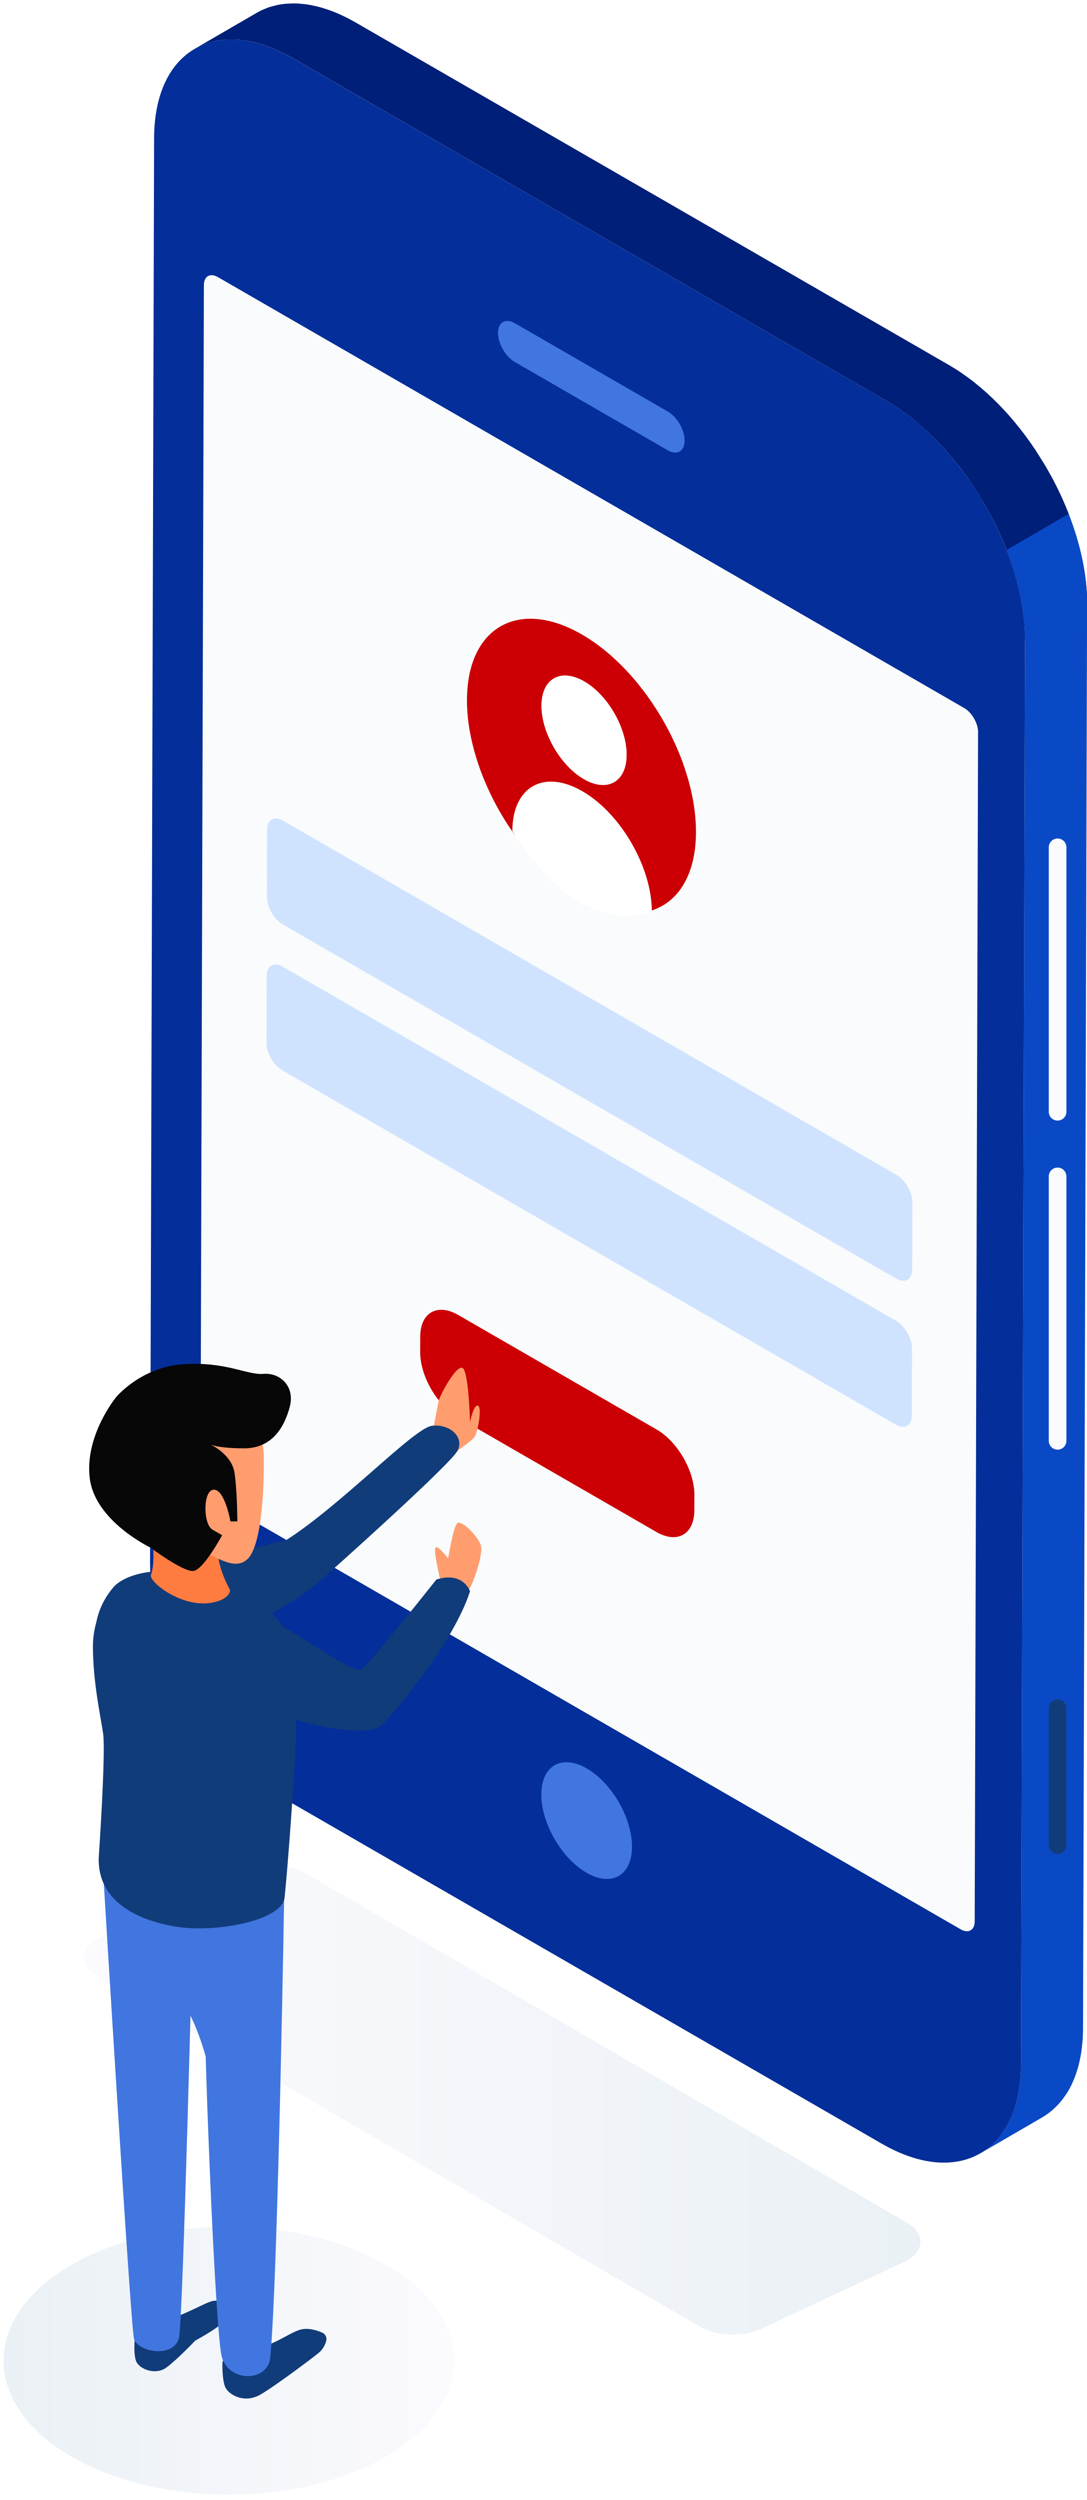 <?xml version="1.0" encoding="utf-8"?>
<!-- Generator: Adobe Illustrator 24.2.1, SVG Export Plug-In . SVG Version: 6.00 Build 0)  -->
<svg version="1.1" id="Layer_1" xmlns="http://www.w3.org/2000/svg" xmlns:xlink="http://www.w3.org/1999/xlink" x="0px" y="0px"
	 viewBox="0 0 414 952" style="enable-background:new 0 0 414 952;" xml:space="preserve">
<style type="text/css">
	.st0{fill:#CC0004;}
	.st1{fill:#001F79;}
	.st2{fill:#181818;}
	.st3{fill:#7F868F;}
	.st4{fill:#FFFFFF;}
	.st5{fill:#F03800;}
	.st6{fill:#F20000;}
	.st7{fill:#FF9100;}
	.st8{fill:#FF641A;}
	.st9{fill:#FFB743;}
	.st10{fill:#FFA300;}
	.st11{fill:#704C55;}
	.st12{fill:#5B362A;}
	.st13{fill:#F79E1C;}
	.st14{fill:#D88A19;}
	.st15{fill:#F4AB37;}
	.st16{fill:#2353CC;}
	.st17{fill:#F78E36;}
	.st18{fill:#F86F1B;}
	.st19{fill:#FFC41D;}
	.st20{fill:#BF8E13;}
	.st21{fill:#FDD9B4;}
	.st22{fill:#FAB684;}
	.st23{fill:#DDA20E;}
	.st24{fill:#D8A177;}
	.st25{fill:#E0A882;}
	.st26{fill:#ECB784;}
	.st27{fill:#DDB7A0;}
	.st28{fill:#D6A889;}
	.st29{fill:#CC9675;}
	.st30{fill:#C4845C;}
	.st31{fill:#F4FBFF;}
	.st32{fill:#4380A0;}
	.st33{fill:#F3F3F3;}
	.st34{fill:#E4E4E4;}
	.st35{fill:#1F4AA0;}
	.st36{fill:#1AA334;}
	.st37{fill:#0D6B1D;}
	.st38{fill:#43809F;}
	.st39{fill:#4176E0;}
	.st40{fill:#79A73A;}
	.st41{fill:#AAC16B;}
	.st42{fill:#DCD9DC;}
	.st43{fill:#890007;}
	.st44{fill:#FFFFFF;stroke:#FFFFFF;stroke-width:7;stroke-miterlimit:10;}
	.st45{fill:#E27B62;}
	.st46{fill:#007CFF;}
	.st47{fill:#1A2E35;}
	.st48{opacity:0.9;fill:#FFFFFF;}
	.st49{opacity:0.1;fill:#FFFFFF;enable-background:new    ;}
	.st50{opacity:0.2;}
	.st51{fill:#E5E5E5;}
	.st52{opacity:0.7;fill:#FFFFFF;}
	.st53{fill:#CA0004;}
	.st54{fill:#4976F2;}
	.st55{opacity:0.3;fill:url(#SVGID_1_);}
	.st56{fill:url(#SVGID_2_);}
	.st57{fill:url(#SVGID_3_);}
	.st58{fill:url(#SVGID_4_);}
	.st59{fill:url(#SVGID_5_);}
	.st60{fill:url(#SVGID_6_);}
	.st61{fill:url(#SVGID_7_);}
	.st62{fill:url(#SVGID_8_);}
	.st63{fill:url(#SVGID_9_);}
	.st64{filter:url(#Adobe_OpacityMaskFilter);}
	.st65{filter:url(#Adobe_OpacityMaskFilter_1_);}
	.st66{mask:url(#SVGID_10_);fill:url(#SVGID_11_);}
	.st67{fill:url(#SVGID_12_);}
	.st68{opacity:0.72;fill:#D9D9D9;}
	.st69{fill:#EEA886;}
	.st70{fill:#292C47;}
	.st71{fill:#C4C6D1;}
	.st72{fill:#191817;}
	.st73{fill:#A77860;}
	.st74{fill:#C98462;}
	.st75{fill:#807066;}
	.st76{fill:#ECEFF1;}
	.st77{fill:#78B4ED;}
	.st78{fill:#FFD15B;}
	.st79{fill:#F5F5F5;}
	.st80{fill:#E6E6E6;}
	.st81{fill:#E2A40A;}
	.st82{fill:#FFCEBF;}
	.st83{fill:#FFB09E;}
	.st84{fill:#7A6D79;}
	.st85{fill:#685E68;}
	.st86{fill:#EFEDEF;}
	.st87{fill:#E5E1E5;}
	.st88{fill:#C9BFC8;}
	.st89{fill:#000102;}
	.st90{fill:#FAEBC8;}
	.st91{fill:#F5DCB4;}
	.st92{fill:#FFC350;}
	.st93{fill:#E6AA46;}
	.st94{fill:#5D5360;}
	.st95{fill:#FFFFFF;stroke:#FFFFFF;stroke-width:3;stroke-miterlimit:10;}
	.st96{fill:#E4EAF8;}
	.st97{fill:#D8DCE5;}
	.st98{fill:#F5F8F9;}
	.st99{opacity:0.3;fill:url(#SVGID_13_);}
	.st100{fill:#0A49C6;}
	.st101{fill:#042E99;}
	.st102{fill:#F9FBFC;}
	.st103{fill:#113C7A;}
	.st104{fill:#CFE3FF;}
	.st105{fill:none;}
	.st106{opacity:0.3;fill:url(#SVGID_14_);}
	.st107{fill:#FF9D6F;}
	.st108{fill:#FF7C40;}
	.st109{fill:#070707;}
	.st110{fill:#1564E8;}
	.st111{opacity:0.3;fill:url(#SVGID_15_);}
	.st112{fill:#4690F9;}
	.st113{fill:#595959;}
	.st114{fill:#2D2D2D;}
	.st115{fill:#9B0008;}
	.st116{fill:#0030A8;}
	.st117{fill:#CC0004;stroke:#FF0004;stroke-width:26;stroke-miterlimit:10;}
	.st118{fill:#01207A;}
	.st119{fill:#E0E0E0;}
	.st120{fill:#EBEBEB;}
	.st121{fill:#FAFAFA;}
	.st122{fill:#E8505B;}
	.st123{opacity:0.3;}
	.st124{fill:#455A64;}
	.st125{fill:url(#SVGID_16_);}
	.st126{fill:#E95D5B;}
	.st127{fill:#D83226;}
	.st128{fill-rule:evenodd;clip-rule:evenodd;fill:#181818;}
</style>
<linearGradient id="SVGID_1_" gradientUnits="userSpaceOnUse" x1="-3073.739" y1="799.596" x2="-2755.23" y2="799.596" gradientTransform="matrix(-1 0 0 1 -2723.175 0)">
	<stop  offset="0" style="stop-color:#BAD0DE"/>
	<stop  offset="1" style="stop-color:#F5F2FF"/>
</linearGradient>
<path class="st55" d="M37.26,738.29c-6.91,3.99-6.93,10.44-0.08,14.43l229.48,133.36c6.87,3.99,18,3.99,24.91,0l53.8-25.19
	c6.9-3.98,6.95-10.44,0.08-14.43L115.97,713.11c-6.85-3.98-18.01-3.98-24.91,0L37.26,738.29z"/>
<path class="st1" d="M348.07,159.92c0.18,0.14,0.35,0.29,0.53,0.43c1.52,1.25,3.02,2.56,4.5,3.93c0.18,0.16,0.35,0.33,0.53,0.49
	c1.49,1.4,2.95,2.87,4.39,4.38c0.12,0.13,0.24,0.25,0.36,0.38c1.53,1.63,3.02,3.32,4.47,5.06c0.02,0.02,0.03,0.04,0.05,0.06
	c1.48,1.79,2.93,3.63,4.32,5.52c0,0,0,0,0,0c1.27,1.73,2.5,3.51,3.69,5.31c0.74,1.12,1.43,2.27,2.14,3.41
	c0.59,0.95,1.19,1.89,1.75,2.85c0.27,0.46,0.52,0.92,0.78,1.38c0.92,1.63,1.82,3.27,2.67,4.93c0.09,0.18,0.19,0.36,0.28,0.54
	c1.02,2.02,1.99,4.07,2.89,6.13c0.05,0.11,0.09,0.21,0.14,0.32c5.63,12.94,8.9,26.49,8.86,39.02l23.66-13.75
	c0.03-11.11-2.57-23.01-7.07-34.58l0.04-0.02c-0.33-0.86-0.68-1.72-1.03-2.57c-0.26-0.62-0.53-1.24-0.79-1.85
	c-0.05-0.11-0.09-0.21-0.14-0.32c-0.05-0.12-0.1-0.24-0.15-0.36c-0.38-0.85-0.77-1.71-1.16-2.55c-0.44-0.94-0.89-1.87-1.35-2.79
	c-0.07-0.14-0.15-0.28-0.22-0.43c-0.09-0.18-0.19-0.36-0.28-0.54c-0.38-0.74-0.75-1.48-1.14-2.21c-0.49-0.92-1.02-1.82-1.53-2.73
	c-0.26-0.46-0.51-0.92-0.77-1.37c-0.1-0.18-0.2-0.36-0.31-0.54c-0.46-0.79-0.98-1.54-1.46-2.32c-0.7-1.14-1.4-2.28-2.13-3.4
	c-0.12-0.18-0.22-0.36-0.34-0.54c-1.08-1.62-2.2-3.21-3.35-4.77c0,0,0,0,0,0c0,0,0,0,0,0c-0.77-1.04-1.55-2.07-2.35-3.09
	c-0.65-0.82-1.3-1.63-1.97-2.43c-0.02-0.02-0.03-0.04-0.05-0.06c-0.01-0.01-0.02-0.02-0.02-0.03c-0.67-0.81-1.35-1.61-2.04-2.39
	c-0.68-0.77-1.36-1.53-2.06-2.28c-0.11-0.12-0.23-0.24-0.34-0.36c-0.12-0.13-0.25-0.26-0.37-0.39c-0.48-0.51-0.96-1.02-1.45-1.52
	c-0.74-0.75-1.48-1.48-2.23-2.2c-0.23-0.22-0.47-0.43-0.7-0.65c-0.18-0.17-0.35-0.33-0.53-0.49c-0.37-0.34-0.73-0.69-1.1-1.02
	c-0.78-0.7-1.56-1.38-2.35-2.05c-0.35-0.29-0.7-0.57-1.05-0.85c-0.18-0.14-0.35-0.29-0.53-0.43c-0.26-0.21-0.52-0.43-0.78-0.64
	c-0.77-0.61-1.54-1.2-2.32-1.77c-0.56-0.41-1.13-0.81-1.7-1.21c-0.1-0.07-0.2-0.15-0.31-0.22c-0.1-0.07-0.19-0.14-0.29-0.21
	c-0.74-0.51-1.49-1.01-2.25-1.49c-0.74-0.47-1.49-0.93-2.24-1.37c-0.17-0.1-0.35-0.2-0.52-0.3L135.43,8.55
	c-0.56-0.32-1.12-0.64-1.68-0.94c-0.73-0.39-1.45-0.77-2.17-1.12c-0.47-0.23-0.93-0.44-1.39-0.66c-0.11-0.05-0.23-0.11-0.34-0.16
	c-0.14-0.06-0.27-0.13-0.41-0.19c-0.71-0.32-1.42-0.62-2.12-0.9c-0.72-0.29-1.43-0.55-2.14-0.8c-0.12-0.04-0.24-0.08-0.36-0.12
	c-0.11-0.04-0.22-0.07-0.33-0.11c-0.48-0.16-0.96-0.33-1.43-0.47c-0.73-0.22-1.46-0.42-2.19-0.6c-0.35-0.09-0.69-0.15-1.04-0.23
	c-0.15-0.03-0.31-0.07-0.46-0.1c-0.22-0.05-0.45-0.11-0.67-0.15c-0.78-0.15-1.55-0.28-2.32-0.38c-0.47-0.06-0.93-0.1-1.39-0.14
	c-0.16-0.02-0.33-0.04-0.49-0.05c-0.16-0.01-0.31-0.04-0.47-0.05c-0.84-0.06-1.67-0.09-2.49-0.08c-0.36,0-0.71,0.04-1.07,0.05
	c-0.28,0.01-0.55,0.02-0.82,0.04c-0.28,0.02-0.57,0.01-0.85,0.04c-1.04,0.1-2.06,0.24-3.05,0.44c-0.02,0-0.04,0.01-0.05,0.02
	c-0.22,0.05-0.43,0.13-0.65,0.18c-1.02,0.23-2.03,0.48-2.99,0.82c-0.11,0.04-0.22,0.09-0.33,0.14c-0.16,0.06-0.32,0.13-0.48,0.2
	c-1.2,0.47-2.37,1.01-3.47,1.65L74.12,18.61c1.11-0.64,2.27-1.18,3.47-1.65c0.16-0.06,0.32-0.13,0.48-0.2
	c1.07-0.4,2.19-0.7,3.33-0.96c0.22-0.05,0.42-0.13,0.64-0.18c1.28-0.26,2.6-0.41,3.96-0.5c0.27-0.02,0.55-0.03,0.82-0.04
	c1.31-0.05,2.65-0.03,4.02,0.08c0.16,0.01,0.33,0.03,0.49,0.05c1.43,0.14,2.89,0.36,4.38,0.67c0.15,0.03,0.3,0.07,0.46,0.1
	c1.53,0.34,3.08,0.77,4.66,1.3c0.11,0.04,0.22,0.07,0.33,0.11c1.65,0.57,3.32,1.24,5.02,2.01c0.11,0.05,0.23,0.11,0.34,0.16
	c1.73,0.8,3.47,1.7,5.24,2.72l225.89,130.42c1.79,1.03,3.55,2.16,5.3,3.37c0.1,0.07,0.21,0.15,0.31,0.22
	C344.89,157.43,346.49,158.64,348.07,159.92z"/>
<path class="st100" d="M414.03,227.93c-0.03-0.85-0.07-1.7-0.12-2.56c-0.05-0.85-0.12-1.71-0.2-2.57c-0.08-0.86-0.18-1.73-0.29-2.59
	c-0.11-0.88-0.24-1.77-0.38-2.66c-0.14-0.89-0.29-1.78-0.46-2.67c-0.17-0.92-0.36-1.84-0.56-2.76c-0.2-0.92-0.42-1.85-0.65-2.77
	c-0.23-0.94-0.48-1.87-0.74-2.81c-0.26-0.93-0.53-1.86-0.82-2.8c-0.28-0.91-0.57-1.82-0.88-2.74c-0.3-0.9-0.61-1.8-0.94-2.7
	c-0.31-0.87-0.64-1.73-0.97-2.59l-23.66,13.75c0.34,0.86,0.66,1.73,0.97,2.59c0.33,0.9,0.64,1.8,0.94,2.7
	c0.3,0.91,0.6,1.82,0.88,2.74c0.29,0.93,0.56,1.86,0.82,2.8c0.26,0.94,0.51,1.87,0.74,2.81c0.23,0.92,0.44,1.85,0.65,2.77
	c0.2,0.92,0.39,1.84,0.56,2.76c0.17,0.89,0.32,1.78,0.46,2.67c0.14,0.89,0.27,1.77,0.38,2.66c0.11,0.87,0.21,1.73,0.29,2.59
	c0.08,0.86,0.15,1.72,0.2,2.57c0.05,0.86,0.09,1.71,0.12,2.56c0.02,0.8,0.03,1.6,0.03,2.39l-1.54,542c-0.01,2.01-0.11,3.94-0.28,5.8
	c-0.02,0.17-0.03,0.33-0.05,0.5c-0.17,1.71-0.41,3.35-0.72,4.93c-0.04,0.21-0.08,0.42-0.13,0.63c-0.32,1.53-0.7,2.99-1.14,4.4
	c-0.08,0.26-0.17,0.52-0.26,0.78c-0.44,1.32-0.93,2.58-1.48,3.78c-0.06,0.13-0.11,0.27-0.17,0.4c-0.64,1.36-1.35,2.65-2.13,3.85
	c-0.11,0.16-0.23,0.31-0.33,0.47c-0.64,0.96-1.32,1.86-2.04,2.7c-0.26,0.31-0.54,0.6-0.81,0.9c-0.63,0.68-1.29,1.32-1.98,1.92
	c-0.29,0.25-0.57,0.51-0.86,0.74c-0.98,0.78-1.99,1.51-3.06,2.13l23.66-13.75c1.07-0.62,2.08-1.35,3.06-2.13
	c0.3-0.24,0.57-0.49,0.86-0.74c0.69-0.6,1.35-1.24,1.98-1.92c0.28-0.3,0.55-0.59,0.81-0.9c0.72-0.85,1.4-1.75,2.04-2.7
	c0.11-0.16,0.23-0.3,0.33-0.47c0.02-0.04,0.05-0.07,0.08-0.11c0.72-1.13,1.39-2.34,2-3.62c0.02-0.04,0.03-0.09,0.05-0.13
	c0.06-0.13,0.11-0.28,0.17-0.41c0.37-0.8,0.72-1.62,1.04-2.47c0.16-0.42,0.29-0.87,0.43-1.3c0.09-0.26,0.18-0.52,0.26-0.78
	c0.07-0.24,0.16-0.46,0.23-0.7c0.26-0.88,0.49-1.78,0.7-2.7c0.07-0.32,0.13-0.66,0.2-0.99c0.04-0.21,0.09-0.42,0.13-0.63
	c0.06-0.32,0.14-0.64,0.19-0.96c0.14-0.82,0.27-1.67,0.38-2.53c0.06-0.47,0.1-0.96,0.15-1.44c0.02-0.17,0.04-0.33,0.05-0.5
	c0.02-0.2,0.05-0.4,0.06-0.6c0.07-0.82,0.12-1.65,0.15-2.49c0.04-0.84,0.06-1.69,0.06-2.56c0-0.05,0-0.1,0-0.15l1.54-542
	C414.06,229.53,414.05,228.73,414.03,227.93z"/>
<path class="st101" d="M337.66,152.71c29.21,16.87,52.84,57.76,52.74,91.35l-1.54,542c-0.1,33.57-23.88,47.12-53.09,30.25
	L109.89,685.91c-29.21-16.87-52.84-57.79-52.74-91.35l1.54-542c0.1-33.59,23.88-47.12,53.09-30.25L337.66,152.71z"/>
<path class="st39" d="M254.36,156.73c3.54,2.04,6.4,7,6.39,11.06c-0.01,4.09-2.89,5.73-6.43,3.69l-58.25-33.63
	c-3.54-2.04-6.4-7-6.39-11.09c0.01-4.06,2.89-5.71,6.43-3.66L254.36,156.73z"/>
<ellipse transform="matrix(0.865 -0.502 0.502 0.865 -317.881 206.2)" class="st39" cx="223.66" cy="692.93" rx="14.1" ry="24.35"/>
<path class="st102" d="M367.21,269.62c2.94,1.69,5.31,5.8,5.3,9.18l-1.28,452.88c-0.01,3.37-2.4,4.73-5.33,3.04L81.67,570.62
	c-2.94-1.69-5.31-5.8-5.3-9.18l1.28-452.88c0.01-3.37,2.4-4.73,5.33-3.04L367.21,269.62z"/>
<path class="st102" d="M402.8,426.73L402.8,426.73c-1.85,0-3.36-1.5-3.36-3.36v-100.7c0-1.85,1.5-3.36,3.36-3.36l0,0
	c1.85,0,3.36,1.5,3.36,3.36v100.7C406.15,425.23,404.65,426.73,402.8,426.73z"/>
<path class="st102" d="M402.8,552.05L402.8,552.05c-1.85,0-3.36-1.5-3.36-3.36v-100.7c0-1.85,1.5-3.36,3.36-3.36l0,0
	c1.85,0,3.36,1.5,3.36,3.36v100.7C406.15,550.55,404.65,552.05,402.8,552.05z"/>
<path class="st103" d="M402.8,706.04L402.8,706.04c-1.85,0-3.36-1.5-3.36-3.36v-52.17c0-1.85,1.5-3.36,3.36-3.36l0,0
	c1.85,0,3.36,1.5,3.36,3.36v52.17C406.15,704.54,404.65,706.04,402.8,706.04z"/>
<path class="st4" d="M221.78,301.32c14.54,8.39,26.32,28.67,26.46,45.43c0,0.14,0,0.27,0,0.41c-0.61,0.24-12.21,4.87-26.95-3.35
	c-0.17-0.1-0.34-0.19-0.52-0.29c-11.53-6.66-20.97-19.86-24.34-24.95c-0.86-1.3-1.3-2.04-1.32-2.08
	C195.17,299.64,207.1,292.84,221.78,301.32z"/>
<path class="st104" d="M341.43,447.41c3.36,1.94,6.08,6.64,6.07,10.48l-0.07,25.54c-0.01,3.87-2.74,5.42-6.11,3.48L107.73,352.05
	c-3.36-1.94-6.08-6.64-6.07-10.51l0.07-25.54c0.01-3.84,2.74-5.4,6.11-3.46L341.43,447.41z"/>
<path class="st0" d="M261.7,295.45c1.37,4.54,2.35,9.1,2.89,13.57c0.32,2.68,0.49,5.33,0.48,7.92c0,0.79-0.03,1.56-0.06,2.32
	c-0.01,0.12-0.01,0.23-0.01,0.35c-0.04,0.72-0.09,1.43-0.15,2.13c-0.01,0.14-0.03,0.27-0.04,0.4c-0.07,0.7-0.15,1.38-0.25,2.06
	c-0.14,0.91-0.25,1.56-0.38,2.2c-0.16,0.83-0.31,1.46-0.47,2.08c-0.03,0.11-0.05,0.21-0.08,0.32c-0.16,0.61-0.33,1.2-0.52,1.77
	c-0.03,0.11-0.07,0.21-0.1,0.31c-0.19,0.58-0.4,1.16-0.61,1.71c-0.28,0.69-0.5,1.22-0.74,1.72c-0.34,0.72-0.6,1.22-0.86,1.71
	c-0.05,0.09-0.1,0.19-0.16,0.28c-0.27,0.48-0.55,0.94-0.84,1.39c-0.05,0.07-0.1,0.14-0.14,0.21c-0.31,0.47-0.63,0.92-0.96,1.36
	c-0.34,0.45-0.69,0.87-1.05,1.27c-0.05,0.06-0.1,0.12-0.15,0.17c-0.35,0.38-0.7,0.75-1.07,1.1c-0.07,0.07-0.14,0.13-0.21,0.2
	c-0.37,0.35-0.74,0.68-1.13,1c-0.06,0.05-0.12,0.09-0.18,0.14c-0.39,0.31-0.78,0.61-1.19,0.89c-0.5,0.35-0.93,0.61-1.37,0.87
	c-0.08,0.05-0.16,0.1-0.25,0.14c-0.43,0.24-0.86,0.46-1.3,0.67c-0.09,0.04-0.18,0.08-0.28,0.13c-0.46,0.21-0.92,0.4-1.39,0.58
	c-0.39,0.14-0.64,0.21-0.88,0.29c-0.15-16.76-11.93-37.02-26.46-45.41c-14.68-8.48-26.61-1.68-26.66,15.17
	c0.02,0.04,0.43,0.71,1.21,1.9c-0.35-0.48-0.7-0.96-1.03-1.45c-0.66-0.95-1.1-1.61-1.54-2.28c-0.08-0.12-0.16-0.24-0.24-0.36
	c-0.47-0.72-0.92-1.44-1.37-2.16c-0.1-0.15-0.19-0.31-0.29-0.47c-0.46-0.75-0.91-1.5-1.35-2.26c-0.47-0.82-0.89-1.57-1.3-2.33
	c-0.08-0.15-0.16-0.29-0.24-0.44c-0.41-0.76-0.81-1.52-1.19-2.28c-0.07-0.14-0.14-0.28-0.21-0.42c-0.37-0.73-0.73-1.47-1.08-2.22
	c-0.47-1-0.83-1.79-1.17-2.58c-0.07-0.16-0.14-0.33-0.21-0.49c-0.34-0.79-0.68-1.58-1-2.37c-0.41-1.03-0.7-1.78-0.98-2.53
	c-0.05-0.13-0.09-0.25-0.14-0.37c-0.29-0.79-0.57-1.59-0.84-2.39c-0.05-0.16-0.11-0.32-0.16-0.48c-0.54-1.63-1.03-3.26-1.47-4.9
	c-0.04-0.16-0.09-0.32-0.13-0.48c-0.21-0.79-0.41-1.58-0.59-2.37c-0.03-0.14-0.06-0.28-0.1-0.42c-0.17-0.75-0.33-1.5-0.48-2.25
	c-0.21-1.06-0.35-1.85-0.48-2.64c-0.03-0.17-0.05-0.34-0.08-0.51c-0.12-0.79-0.24-1.58-0.33-2.37c-0.12-1.01-0.19-1.74-0.25-2.48
	c-0.01-0.13-0.02-0.27-0.04-0.4c-0.06-0.77-0.11-1.53-0.14-2.3c-0.01-0.16-0.01-0.33-0.02-0.49c-0.03-0.78-0.05-1.56-0.04-2.33
	c0.01-2.6,0.19-5.04,0.52-7.34c0.56-3.83,1.57-7.24,2.96-10.19c0.28-0.59,0.57-1.16,0.88-1.72c7.09-12.73,22.08-15.69,39.39-5.69
	c15.54,8.97,29.15,26.19,36.84,44.71c0.51,1.22,1,2.44,1.45,3.67C260.54,291.82,261.15,293.64,261.7,295.45z M222.39,296.71
	c8.96,5.17,16.23,1.01,16.25-9.26c0.03-10.29-7.19-22.8-16.15-27.97c-8.94-5.16-16.23-1.03-16.26,9.26
	C206.22,279.01,213.46,291.55,222.39,296.71"/>
<path class="st105" d="M261.7,295.45c1.37,4.54,2.35,9.1,2.89,13.57c0.32,2.68,0.49,5.33,0.48,7.92c0,0.79-0.03,1.56-0.06,2.32
	c-0.01,0.12-0.01,0.23-0.01,0.35c-0.04,0.72-0.09,1.43-0.15,2.13c-0.01,0.14-0.03,0.27-0.04,0.4c-0.07,0.7-0.15,1.38-0.25,2.06
	c-0.14,0.91-0.25,1.56-0.38,2.2c-0.16,0.83-0.31,1.46-0.47,2.08c-0.03,0.11-0.05,0.21-0.08,0.32c-0.16,0.61-0.33,1.2-0.52,1.77
	c-0.03,0.11-0.07,0.21-0.1,0.31c-0.19,0.58-0.4,1.16-0.61,1.71c-0.28,0.69-0.5,1.22-0.74,1.72c-0.34,0.72-0.6,1.22-0.86,1.71
	c-0.05,0.09-0.1,0.19-0.16,0.28c-0.27,0.48-0.55,0.94-0.84,1.39c-0.05,0.07-0.1,0.14-0.14,0.21c-0.31,0.47-0.63,0.92-0.96,1.36
	c-0.34,0.45-0.69,0.87-1.05,1.27c-0.05,0.06-0.1,0.12-0.15,0.17c-0.35,0.38-0.7,0.75-1.07,1.1c-0.07,0.07-0.14,0.13-0.21,0.2
	c-0.37,0.35-0.74,0.68-1.13,1c-0.06,0.05-0.12,0.09-0.18,0.14c-0.39,0.31-0.78,0.61-1.19,0.89c-0.5,0.35-0.93,0.61-1.37,0.87
	c-0.08,0.05-0.16,0.1-0.25,0.14c-0.43,0.24-0.86,0.46-1.3,0.67c-0.09,0.04-0.18,0.08-0.28,0.13c-0.46,0.21-0.92,0.4-1.39,0.58
	c-0.39,0.14-0.64,0.21-0.88,0.29c-0.15-16.76-11.93-37.02-26.46-45.41c-14.68-8.48-26.61-1.68-26.66,15.17
	c0.02,0.04,0.43,0.71,1.21,1.9c-0.35-0.48-0.7-0.96-1.03-1.45c-0.66-0.95-1.1-1.61-1.54-2.28c-0.08-0.12-0.16-0.24-0.24-0.36
	c-0.47-0.72-0.92-1.44-1.37-2.16c-0.1-0.15-0.19-0.31-0.29-0.47c-0.46-0.75-0.91-1.5-1.35-2.26c-0.47-0.82-0.89-1.57-1.3-2.33
	c-0.08-0.15-0.16-0.29-0.24-0.44c-0.41-0.76-0.81-1.52-1.19-2.28c-0.07-0.14-0.14-0.28-0.21-0.42c-0.37-0.73-0.73-1.47-1.08-2.22
	c-0.47-1-0.83-1.79-1.17-2.58c-0.07-0.16-0.14-0.33-0.21-0.49c-0.34-0.79-0.68-1.58-1-2.37c-0.41-1.03-0.7-1.78-0.98-2.53
	c-0.05-0.13-0.09-0.25-0.14-0.37c-0.29-0.79-0.57-1.59-0.84-2.39c-0.05-0.16-0.11-0.32-0.16-0.48c-0.54-1.63-1.03-3.26-1.47-4.9
	c-0.04-0.16-0.09-0.32-0.13-0.48c-0.21-0.79-0.41-1.58-0.59-2.37c-0.03-0.14-0.06-0.28-0.1-0.42c-0.17-0.75-0.33-1.5-0.48-2.25
	c-0.21-1.06-0.35-1.85-0.48-2.64c-0.03-0.17-0.05-0.34-0.08-0.51c-0.12-0.79-0.24-1.58-0.33-2.37c-0.12-1.01-0.19-1.74-0.25-2.48
	c-0.01-0.13-0.02-0.27-0.04-0.4c-0.06-0.77-0.11-1.53-0.14-2.3c-0.01-0.16-0.01-0.33-0.02-0.49c-0.03-0.78-0.05-1.56-0.04-2.33
	c0.01-2.6,0.19-5.04,0.52-7.34c0.56-3.83,1.57-7.24,2.96-10.19c0.28-0.59,0.57-1.16,0.88-1.72c7.09-12.73,22.08-15.69,39.39-5.69
	c15.54,8.97,29.15,26.19,36.84,44.71c0.51,1.22,1,2.44,1.45,3.67C260.54,291.82,261.15,293.64,261.7,295.45z M222.39,296.71
	c8.96,5.17,16.23,1.01,16.25-9.26c0.03-10.29-7.19-22.8-16.15-27.97c-8.94-5.16-16.23-1.03-16.26,9.26
	C206.22,279.01,213.46,291.55,222.39,296.71"/>
<path class="st4" d="M222.5,259.48c8.96,5.17,16.18,17.68,16.15,27.97c-0.03,10.27-7.3,14.44-16.26,9.26
	c-8.94-5.16-16.18-17.7-16.15-27.97C206.27,258.45,213.56,254.32,222.5,259.48z"/>
<path class="st104" d="M341.27,502.99c3.36,1.94,6.08,6.64,6.07,10.51l-0.07,25.54c-0.01,3.87-2.74,5.4-6.11,3.46L107.58,407.63
	c-3.36-1.94-6.08-6.62-6.07-10.48l0.07-25.54c0.01-3.87,2.74-5.42,6.11-3.48L341.27,502.99z"/>
<path class="st0" d="M250.09,544.38c7.97,4.6,14.4,15.76,14.38,24.9l-0.02,5.86c-0.03,9.16-6.5,12.85-14.47,8.25l-75.55-43.62
	c-7.97-4.6-14.42-15.75-14.4-24.91l0.02-5.86c0.03-9.14,6.52-12.84,14.49-8.23L250.09,544.38z"/>
<linearGradient id="SVGID_2_" gradientUnits="userSpaceOnUse" x1="1.327" y1="898.992" x2="173.012" y2="898.992">
	<stop  offset="0" style="stop-color:#BAD0DE"/>
	<stop  offset="1" style="stop-color:#F5F2FF"/>
</linearGradient>
<ellipse style="opacity:0.3;fill:url(#SVGID_2_);" cx="87.17" cy="898.99" rx="85.84" ry="51.01"/>
<path class="st107" d="M174.31,552.37c0,0,5.13-3.42,6.41-5.13c1.28-1.71,2.99-11.54,1.28-11.96c-1.71-0.43-2.99,6.41-2.99,6.41
	s-0.43-17.95-2.56-20.51c-2.14-2.56-8.97,10.25-9.4,12.39c-0.43,2.14-2.14,11.11-2.14,11.11S167.48,552.37,174.31,552.37z"/>
<path class="st103" d="M43.72,603.89c0,0-13.4,13.43-4,29.66c9.4,16.24,73.49-23.93,80.33-29.91c6.84-5.98,51.7-46.14,54.26-51.27
	c2.56-5.13-2.99-10.25-9.83-9.4c-6.84,0.85-34.18,29.91-55.54,43.58C108.94,586.55,57.97,598.15,43.72,603.89z"/>
<path class="st103" d="M51.57,888.01c0,0-1.1,8.09,0.37,11.4c1.47,2.94,7.35,5.15,11.4,2.21c4.04-2.94,11.03-10.29,11.03-10.29
	s11.77-6.25,12.87-9.56c1.1-3.31-2.94-6.25-6.25-5.52c-3.31,0.74-12.87,6.62-17.28,6.62C59.3,882.86,53.05,883.96,51.57,888.01z"/>
<path class="st39" d="M39.45,715.83c0,0,10.29,169.82,11.57,174.74c1.28,4.92,14.63,7.75,17.11-0.07
	c1.57-4.96,5.44-162.12,5.44-162.12L39.45,715.83z"/>
<path class="st103" d="M85.6,898.11c-0.58,0.5-0.89,1.22-0.9,1.98c-0.02,2.34,0.09,7.54,1.41,9.57c1.73,2.65,7.13,5.46,12.78,2.39
	c4.76-2.59,19.42-13.54,22.4-15.97c1.81-1.47,2.61-3.29,2.96-4.69c0.32-1.26-0.32-2.55-1.51-3.08c-2.08-0.93-5.63-2.08-8.81-1.01
	c-4.85,1.63-10.97,6.89-17.58,6.61C91.38,893.69,87.32,896.64,85.6,898.11z"/>
<path class="st39" d="M108.31,717.66c-0.74-7.06-9.19-9.35-16.97-6.95c-14.84-0.8-37.82-0.17-38.63,11.35
	c-1.19,17.05,6.8,29.22,14.52,37.5c5.7,6.12,9.49,17.82,11.09,23.52c1.35,45.04,4.34,108.55,6.2,114.63
	c3,9.79,17.77,9.35,18.44-0.18C105.95,865.31,108.31,717.66,108.31,717.66z"/>
<path class="st103" d="M108.35,722.98c-1.74,8.71-26.58,13.07-41.1,10.75c-14.52-2.32-30.16-9.45-29.65-26.29
	c0,0,2.76-40.26,1.65-47.43c-1.1-7.17-3.86-19.85-3.86-33.09c0-13.24,8.33-23.03,8.33-23.03s8.13-9.29,33.69-4.07
	c0,0,20.83,4.54,30.41,19.93c0,0,6.62,16.91,4.41,52.21C110.03,707.26,108.35,722.98,108.35,722.98z"/>
<path class="st108" d="M57.46,581.14c0,0,2.21,12.87,0,18.75c-0.37,2.94,12.5,12.87,23.9,10.3c6.62-1.47,6.25-4.78,6.25-4.78
	s-5.52-9.19-4.78-18.02C83.56,578.57,65.18,579.31,57.46,581.14z"/>
<path class="st107" d="M100.47,555.22c0,16.75-13.58,30.33-30.33,30.33s-30.33-13.58-30.33-30.33c0-16.75,13.58-30.33,30.33-30.33
	S100.47,538.47,100.47,555.22z"/>
<path class="st107" d="M100.47,557.25c0,0,0.37,30.38-6.25,36.52c-6.62,6.13-16.78-5.74-33.02-9.55
	c-16.24-4.17,13.17-35.77,13.17-35.77L100.47,557.25z"/>
<path class="st107" d="M167.8,602.14c0,0-2.88-11.86-1.92-12.82c0.96-0.96,4.81,4.17,4.81,4.17s1.92-12.18,3.53-13.46
	c1.6-1.28,8.01,5.13,8.97,8.65c0.96,3.52-3.85,17.62-5.77,17.95C175.49,606.95,168.76,607.91,167.8,602.14z"/>
<path class="st103" d="M98.9,616.24c0,0-13.46,6.41-7.69,23.07c5.77,16.66,48.71,23.07,53.84,17.95
	c5.13-5.13,27.56-31.4,33.97-51.27c0,0-2.56-7.69-12.82-4.49c0,0-24.35,30.76-28.2,33.97C134.15,638.67,105.31,614.96,98.9,616.24z"
	/>
<path class="st109" d="M44.18,532.11c0,0,9.45-11.55,25.73-12.6c16.28-1.05,24.16,4.2,30.46,3.68c6.3-0.52,12.08,4.73,9.98,12.6
	c-2.1,7.88-6.83,15.75-17.33,15.75c-10.5,0-13.13-1.58-13.13-1.58s8.4,3.68,9.45,11.03c1.05,7.35,1.05,18.38,1.05,18.38h-2.63
	c0,0-2.1-12.08-6.3-12.08c-4.2,0-4.2,13.13-0.53,15.23c3.68,2.1,3.68,2.1,3.68,2.1s-7.05,13.07-10.88,13.62
	c-3.83,0.56-16.43-8.9-16.43-8.9s-21-9.98-23.1-26.26C32.11,546.81,44.18,532.11,44.18,532.11z"/>
</svg>
